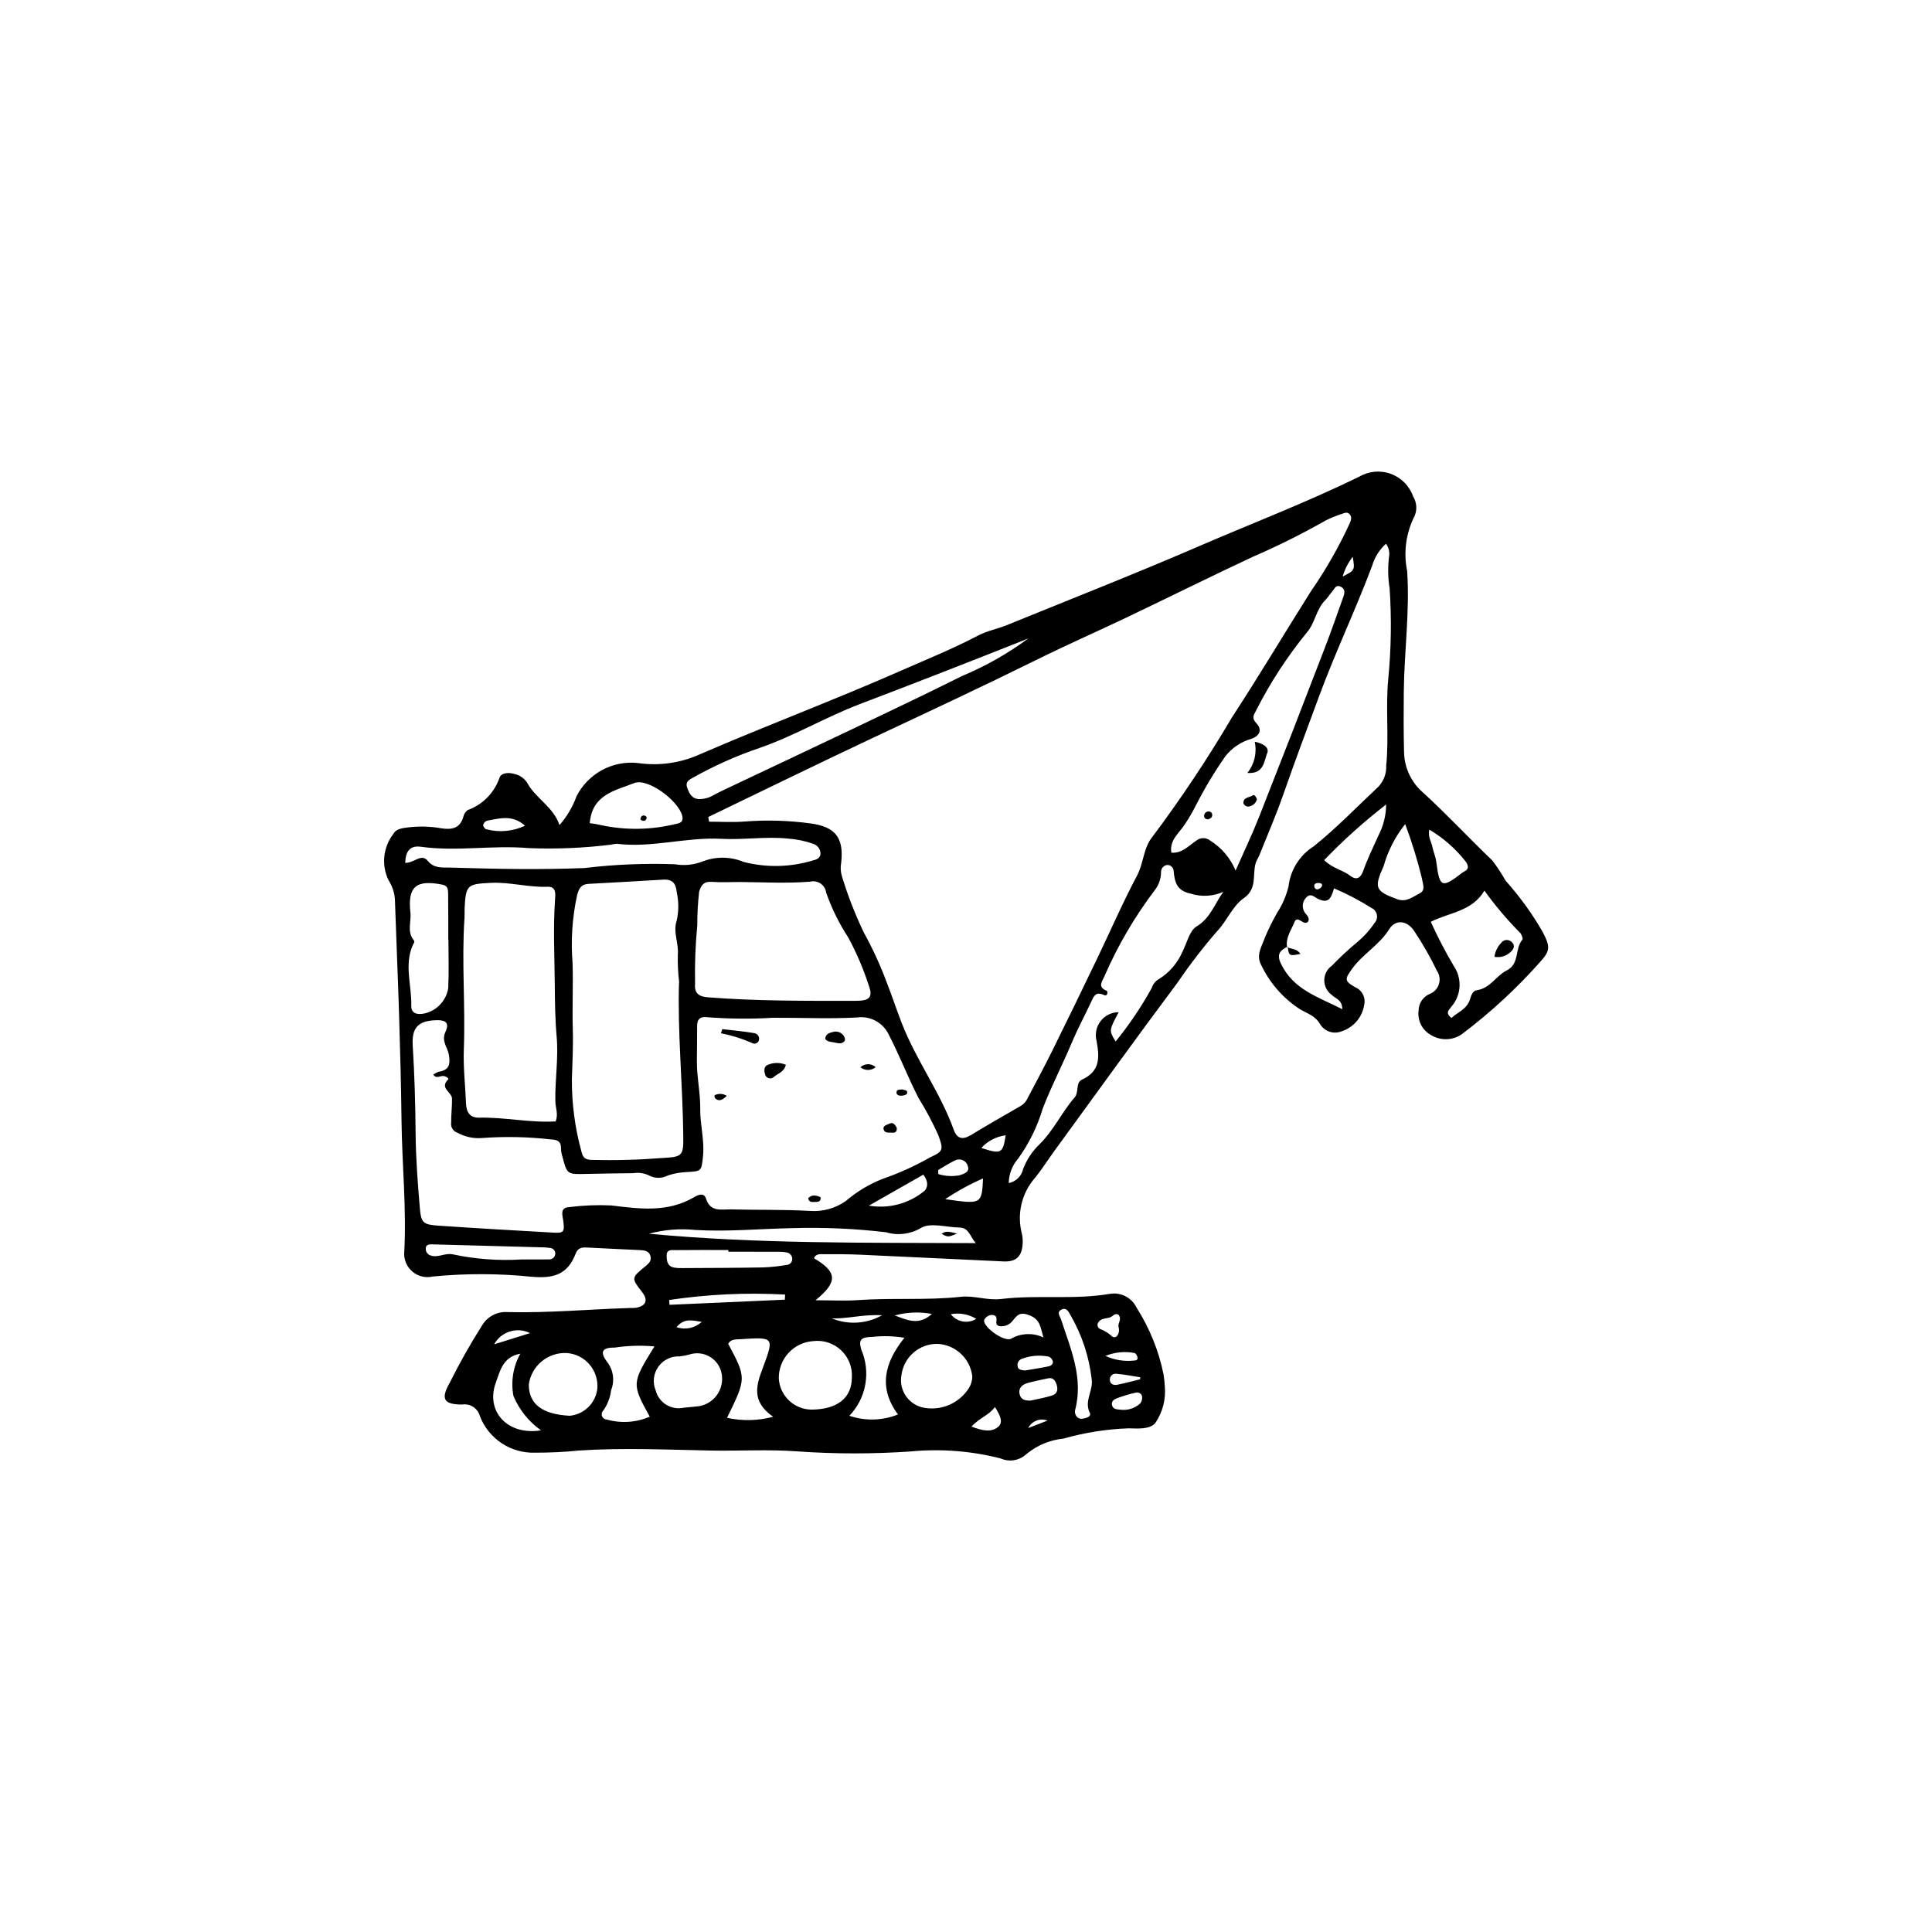 <?xml version="1.0" encoding="UTF-8"?>
<!-- Uploaded to: ICON Repo, www.iconrepo.com, Generator: ICON Repo Mixer Tools -->
<svg fill="#000000" width="800px" height="800px" version="1.1" viewBox="144 144 512 512" xmlns="http://www.w3.org/2000/svg">
 <g>
  <path d="m359.71 477.45c6.121 3.59 6.461 6.211 0.41 11.133 4.363 0 7.836 0.207 11.277-0.039 9.086-0.656 18.203 0.117 27.289-0.883 3.488-0.383 6.949 1.035 10.617 0.59 9.531-1.16 19.199 0.254 28.762-1.355h-0.004c2.934-0.527 5.856 0.965 7.144 3.648 3.449 5.406 5.875 11.402 7.148 17.688 0.176 1.055 0.285 2.117 0.336 3.184 0.309 3.414-0.574 6.832-2.504 9.668-1.473 1.812-4.75 1.477-7.106 1.438-5.836 0.207-11.629 1.121-17.246 2.723-3.586 0.359-6.984 1.77-9.766 4.059-1.859 1.77-4.602 2.238-6.938 1.18-7.766-1.973-15.809-2.594-23.781-1.836-9.984 0.691-20.004 0.688-29.984-0.012-7.688-0.586-15.352-0.078-23.023-0.227-11.586-0.223-23.195-0.766-34.797-0.012-3.906 0.398-7.828 0.59-11.754 0.578-3.144 0.102-6.242-0.777-8.859-2.516-2.621-1.742-4.633-4.254-5.762-7.191-0.551-2.066-2.574-3.383-4.688-3.051-4.918-0.008-5.769-1.453-3.254-5.859v0.004c2.59-5.199 5.445-10.258 8.559-15.16 1.398-2.312 3.969-3.66 6.668-3.488 10.875 0.273 21.715-0.75 32.574-1.082h0.004c0.535 0.023 1.07 0 1.605-0.066 2.59-0.512 3.16-2.027 1.57-4.09-2.926-3.785-2.941-3.805 0.777-6.863 0.867-0.715 1.699-1.379 1.418-2.621-0.355-1.582-1.684-1.641-2.941-1.707-4.633-0.234-9.27-0.426-13.902-0.68-1.352-0.074-2.414 0.09-2.981 1.57-2.09 5.492-5.703 6.723-11.711 6.176l-0.004 0.004c-8.711-0.895-17.488-0.914-26.203-0.059-1.84 0.422-3.773-0.023-5.246-1.207-1.473-1.184-2.32-2.973-2.305-4.863 0.676-11.742-0.562-23.449-0.699-35.176-0.109-9.445-0.367-18.891-0.656-28.336-0.312-10.168-0.766-20.332-1.102-30.5-0.148-1.777-0.734-3.492-1.711-4.988-1.891-3.965-1.41-8.656 1.246-12.156 0.801-1.449 2.289-1.555 3.707-1.77 3.019-0.391 6.082-0.32 9.082 0.211 2.816 0.43 4.941 0.02 5.828-3.082 0.148-0.699 0.547-1.32 1.125-1.742 3.953-1.426 7.055-4.562 8.434-8.535 0.398-1.305 2.289-1.512 3.816-1.082 1.43 0.273 2.691 1.113 3.5 2.324 2.254 4.211 6.977 6.394 8.59 11.262 1.965-2.234 3.496-4.816 4.508-7.617 1.488-2.945 3.84-5.367 6.738-6.945 2.898-1.582 6.211-2.238 9.492-1.887 5.625 0.824 11.371 0.012 16.547-2.344 17.512-7.574 35.398-14.289 52.863-21.973 6.984-3.074 14.105-5.945 20.891-9.512 2.316-1.219 5.008-1.695 7.453-2.691 17.004-6.922 34.098-13.637 50.945-20.918 14.168-6.121 28.605-11.641 42.484-18.434v0.004c2.543-1.5 5.625-1.781 8.398-0.766s4.941 3.219 5.914 6.008c0.961 1.559 1.102 3.488 0.375 5.168-2.285 4.5-2.977 9.641-1.965 14.582 0.723 10.746-0.781 21.379-0.891 32.066-0.055 5.352-0.066 10.707 0.07 16.059h0.004c0.109 4.148 1.996 8.051 5.18 10.715 6.269 5.75 12.074 12 18.223 17.883v-0.004c1.281 1.691 2.449 3.473 3.488 5.324 3.75 4.184 7.051 8.746 9.852 13.617 1.852 3.613 2.141 4.801-0.469 7.688-6.371 7.215-13.461 13.762-21.164 19.535-2.477 1.582-5.652 1.578-8.129-0.008-2.234-1.305-3.469-3.82-3.133-6.387 0.012-2.019 1.281-3.82 3.184-4.512 1.086-0.5 1.898-1.449 2.227-2.598 0.328-1.152 0.137-2.387-0.527-3.383-1.77-3.68-3.797-7.231-6.066-10.621-1.891-2.805-4.922-3.156-6.621-0.434-2.621 4.199-6.984 6.535-9.797 10.445-1.926 2.676-2.18 3.203 0.727 4.871v-0.004c1.883 0.77 2.922 2.797 2.445 4.773-0.523 3.266-2.844 5.957-5.996 6.961-2.09 0.832-4.477 0.047-5.66-1.871-1.32-2.316-3.461-2.852-5.406-4.027-4.488-2.914-8.062-7.035-10.316-11.891-1.305-2.527 0.34-4.856 1.09-7.109 0.973-2.301 2.086-4.539 3.332-6.699 1.355-2.102 2.344-4.418 2.918-6.848 0.516-4.359 2.973-8.254 6.684-10.594 6.082-4.863 11.512-10.543 17.211-15.879v-0.004c1.375-1.504 2.09-3.492 1.988-5.527 0.766-7.672-0.199-15.332 0.543-22.984h0.004c0.773-7.965 0.895-15.984 0.359-23.969-0.457-2.816-0.504-5.688-0.141-8.52 0.168-1.164-0.125-2.352-0.82-3.301-1.734 1.559-3 3.566-3.66 5.801-4.375 11.68-9.773 22.957-14.082 34.637-3.203 8.684-6.465 17.367-9.512 26.121-1.812 5.203-4.023 10.27-6.062 15.395h0.004c-0.18 0.504-0.402 0.992-0.668 1.457-1.992 3.195 0.477 7.652-3.742 10.547-2.934 2.016-4.43 6-7 8.695-3.742 4.297-7.223 8.816-10.426 13.527-11.086 14.824-21.891 29.863-32.801 44.82-1.68 2.305-3.18 4.719-4.984 6.953h-0.004c-3.594 4.039-4.934 9.605-3.574 14.836 0.203 0.871 0.277 1.766 0.219 2.656-0.164 3.414-1.719 4.906-5.059 4.754-12.648-0.574-25.289-1.215-37.938-1.781-3.203-0.145-6.414-0.152-9.621-0.137-0.977 0.004-2.168-0.211-2.688 1.074zm125.54-82.617c-1.891 0.992-3.047 1.914-1.801 4.527 3.316 6.949 9.906 8.832 16.289 12.098-0.078-2.668-1.895-2.805-2.801-3.793h0.004c-1.258-0.895-2-2.344-1.992-3.887 0.008-1.543 0.766-2.988 2.031-3.871 2.09-2.18 4.305-4.242 6.633-6.168 1.781-1.477 3.344-3.199 4.637-5.117 0.559-0.594 0.793-1.422 0.629-2.219-0.164-0.801-0.703-1.469-1.449-1.797-3.152-1.992-6.461-3.727-9.895-5.188-0.863 3.082-1.684 3.805-3.891 2.969-1.25-0.477-2.25-2.047-3.644-0.363-1.094 1.289-0.984 3.211 0.246 4.367 0.465 0.598 0.793 1.16 0.395 1.867-1.215 1.266-2.777-1.984-3.617 0.152-0.824 2.109-2.379 4.082-1.93 6.586zm-153.55-34.316 0.219 1.242c3.117 0 6.254 0.203 9.352-0.043 5.852-0.457 11.734-0.289 17.547 0.504 6.547 0.879 8.84 3.789 8.113 10.348v0.004c-0.242 1.227-0.172 2.5 0.203 3.695 1.551 5.094 3.488 10.066 5.793 14.871 2.32 4.207 4.332 8.578 6.016 13.078 1.43 3.629 2.644 7.363 4.059 10.992 3.816 9.809 10.203 18.309 13.754 28.207 0.898 2.5 2.457 2.66 4.606 1.355 4.25-2.582 8.57-5.055 12.879-7.539 0.797-0.406 1.453-1.039 1.891-1.816 2.219-4.266 4.519-8.488 6.652-12.797 4.031-8.145 8.008-16.312 11.934-24.508 3.547-7.367 6.797-14.891 10.629-22.102 1.77-3.332 1.609-7.285 4.098-10.305l0.004-0.004c7.582-10.125 14.598-20.66 21.016-31.559 7.195-11.004 13.922-22.312 20.938-33.438v0.004c3.953-5.719 7.406-11.762 10.316-18.074 0.363-0.879 0.617-1.703-0.133-2.438-0.609-0.594-1.348-0.234-1.988 0.004v0.004c-1.531 0.469-3.019 1.078-4.441 1.82-6.195 3.519-12.578 6.699-19.121 9.523-11.113 5.195-22.102 10.664-33.172 15.949-7.863 3.754-15.852 7.258-23.664 11.121-14.488 7.164-29.129 14.004-43.758 20.875-14.637 6.879-29.164 14.008-43.738 21.023zm-72.871 68.281c0.422-0.328 0.895-0.586 1.398-0.762 2.723-0.449 3.18-1.785 2.731-4.5-0.324-1.957-2.062-3.625-0.902-6.094 1.078-2.289 0.141-3.137-2.305-3.082-4.918 0.105-6.668 1.957-6.375 6.731 0.477 7.758 0.703 15.52 0.766 23.297 0.051 6.59 0.566 13.191 1.121 19.766 0.332 3.938 0.898 4.387 4.984 4.664 10.102 0.688 20.207 1.27 30.316 1.836 2.891 0.164 3.106-0.184 2.695-3.195-0.207-1.539-0.934-3.422 1.641-3.566 3.68-0.465 7.391-0.613 11.094-0.441 7.578 0.934 14.926 1.926 21.934-2.176 1.023-0.602 2.629-1.344 3.168 0.363 1.164 3.695 4.125 2.801 6.637 2.863 6.949 0.184 13.918 0.008 20.852 0.402v-0.004c3.383 0.27 6.754-0.648 9.531-2.594 2.949-2.531 6.305-4.543 9.93-5.949 4.367-1.512 8.586-3.43 12.598-5.727 3.426-1.531 3.356-2.066 2.027-5.789-1.535-3.41-3.297-6.711-5.269-9.887-2.84-5.551-5.066-11.383-7.953-16.926h0.004c-1.559-3.113-4.93-4.879-8.375-4.383-7.426 0.395-14.832 0.039-22.246 0.074h0.004c-5.805 0.348-11.625 0.297-17.422-0.145-1.633-0.215-2.688 0.32-2.672 2.34 0.023 3.109-0.047 6.258-0.062 9.309-0.023 4.309 0.949 8.457 0.887 12.605-0.062 4.258 1.184 8.359 0.734 12.594-0.426 4.027-0.344 3.973-4.602 4.203l0.004 0.004c-1.602 0.078-3.184 0.375-4.703 0.883-1.59 0.84-3.496 0.824-5.074-0.039-1.309-0.602-2.766-0.797-4.188-0.566-4.102 0.055-8.207 0.09-12.309 0.191-5.137 0.129-5.141 0.156-6.387-4.594-0.223-0.676-0.348-1.379-0.371-2.09 0.066-1.879-0.867-2.375-2.606-2.449h-0.004c-6.019-0.695-12.094-0.824-18.141-0.391-2.312 0.223-4.641-0.258-6.672-1.383-1.156-0.363-1.875-1.52-1.684-2.715-0.02-2.121 0.258-4.223 0.223-6.336-0.031-1.738-3.41-2.762-1.016-5.078 0.281-0.273-0.738-1-1.543-0.91-0.809 0.086-1.691 0.699-2.398-0.355zm65.129-24.758c-0.273-2.344-0.383-4.703-0.328-7.059 0.289-3.047-1.344-5.996-0.289-9.031h-0.004c0.551-2.438 0.555-4.969 0.02-7.41-0.219-2.422-1.121-3.578-3.629-3.426-6.582 0.406-13.164 0.758-19.746 1.121-1.898 0.105-2.527 1.078-3.035 2.957-1.297 5.93-1.703 12.02-1.207 18.07 0.18 5.863-0.117 11.727 0.059 17.59 0.129 4.336-0.105 8.852-0.246 13.273v0.004c-0.023 6.402 0.82 12.777 2.512 18.953 0.422 1.738 0.93 2.219 2.738 2.309 6.238 0.152 12.48-0.016 18.699-0.508 5.481-0.289 5.633-0.598 5.57-6.008-0.16-13.832-1.562-27.629-1.113-40.836zm-32.715 37.145c0.773-1.871-0.035-3.633-0.07-5.371-0.113-5.699 0.859-11.355 0.348-17.078-0.41-4.598-0.461-9.234-0.5-13.855-0.066-7.457-0.449-14.918 0.062-22.375 0.113-1.621 0.391-3.594-2.008-3.5-5.023 0.191-9.891-1.277-14.934-1.039-6.246 0.293-6.691 0.52-7.012 6.633-0.047 0.891 0.027 1.789-0.031 2.676-0.789 11.586 0.266 23.176-0.176 34.77-0.18 4.773 0.387 9.57 0.574 14.359 0.09 2.293 0.988 3.844 3.484 3.789 6.777-0.148 13.469 1.398 20.262 0.996zm48.812-63.441c-2.488 0-4.988 0.137-7.465-0.043-2.07-0.148-2.766 0.859-3.316 2.617-0.332 2.977-0.496 5.969-0.492 8.965-0.492 5.129-0.688 10.281-0.582 15.434-0.219 2.465 0.922 3.387 3.402 3.582 12.934 1.012 25.887 0.941 38.844 0.93 0.535 0 1.07-0.008 1.602-0.043 2.25-0.156 3.168-1.102 2.367-3.473v-0.004c-1.445-4.57-3.316-8.996-5.594-13.219-2.434-3.727-4.41-7.731-5.883-11.93-0.121-0.973-0.648-1.844-1.453-2.398-0.805-0.555-1.809-0.742-2.758-0.512-6.219 0.504-12.449 0.141-18.672 0.094zm71.27 79.785c1.914-0.375 3.418-1.855 3.82-3.758 0.965-2.5 2.473-4.758 4.414-6.602 3.707-3.68 5.848-8.438 9.207-12.309 1.242-1.434 0.199-3.926 1.992-4.758 4.789-2.219 4.652-5.789 3.848-10.23-0.48-1.816-0.094-3.758 1.051-5.25 1.145-1.492 2.918-2.371 4.801-2.379-2.582 4.832-2.582 4.832-0.805 7.769h-0.004c3.598-4.426 6.797-9.16 9.559-14.152 0.305-1.012 0.988-1.867 1.91-2.391 2.742-1.703 4.902-4.199 6.203-7.156 1.215-2.344 1.871-5.644 3.805-6.809 3.691-2.227 4.727-5.969 7.078-9.164v0.004c-2.719 1.207-5.785 1.383-8.621 0.492-3.75-0.785-4.25-2.996-4.559-5.961 0-0.457-0.191-0.895-0.527-1.203-0.336-0.312-0.785-0.473-1.238-0.441-0.922 0.141-1.594 0.941-1.574 1.871 0 1.703-0.559 3.359-1.594 4.715-5.363 7.062-9.859 14.742-13.395 22.875-0.543 1.344-1.973 2.84 0.566 3.859 0.371 0.148 0.344 1.629-0.738 1.129-2.281-1.055-2.727 0.496-3.422 1.98-1.656 3.531-3.519 6.977-5.027 10.57-2.465 5.887-5.422 11.543-7.734 17.531l0.004-0.004c-1.426 4.785-3.648 9.301-6.574 13.352-1.543 1.785-2.41 4.059-2.445 6.418zm60.117-82.816c2.246-5.102 4.398-9.578 6.215-14.188 5.879-14.914 11.691-29.855 17.43-44.824 1.73-4.492 3.316-9.043 4.93-13.578 0.375-1.051 0.516-2.125-0.828-2.695-1.211-0.512-1.5 0.598-2.035 1.195-0.711 0.793-1.258 1.742-2.008 2.5-2.34 2.367-2.656 5.938-4.68 8.32h0.008c-5.277 6.438-9.84 13.434-13.602 20.859-0.773 1.461-1.176 2.019 0.172 3.465 1.262 1.352 1.141 3.106-1.391 4.016h0.004c-2.766 0.777-5.211 2.426-6.969 4.699-2.844 4.086-5.41 8.363-7.684 12.793-0.918 1.832-1.949 3.606-3.094 5.305-1.441 2.211-4.047 4.098-3.488 7.394 2.902 0.207 4.594-1.863 6.582-3.18l0.004 0.004c1.082-0.902 2.652-0.91 3.738-0.012 3.008 1.875 5.352 4.648 6.695 7.926zm-220.06-2.051c2.457 0.047 4.273-2.598 5.965-0.539 1.684 2.051 3.746 1.742 5.824 1.797 6.231 0.168 12.461 0.352 18.695 0.383 5.66 0.027 11.324-0.031 16.98-0.258v0.004c7.953-0.965 15.969-1.301 23.973-1.012 2.484 0.434 5.035 0.176 7.379-0.746 3.519-1.363 7.426-1.316 10.906 0.137 5.996 1.539 12.297 1.41 18.227-0.371 1.055-0.238 2.188-0.645 2.102-2.004v-0.004c-0.086-1.105-0.82-2.055-1.871-2.418-2.188-0.766-4.473-1.238-6.785-1.402-5.891-0.594-11.766 0.383-17.648 0.066-9.273-0.492-18.383 2.465-27.688 1.316l-0.004 0.004c-0.535 0.031-1.062 0.113-1.582 0.242-7.215 0.887-14.488 1.188-21.75 0.902-9.566-0.836-19.047 0.961-28.523-0.355-2.867-0.398-4.102 1.094-4.195 4.262zm165.15-59.473c-14.938 5.953-29.867 11.77-44.789 17.449-8.965 3.43-17.273 8.395-26.371 11.547h0.004c-6.082 2.062-11.961 4.68-17.566 7.812-1.117 0.633-2.285 1.105-1.684 2.785 0.574 1.605 1.305 2.984 3.277 2.988 1.254-0.008 2.484-0.34 3.566-0.973 1.551-0.867 3.176-1.605 4.785-2.371 11.098-5.258 22.215-10.477 33.297-15.766 9.328-4.453 18.664-8.895 27.91-13.512 6.234-2.606 12.133-5.949 17.57-9.961zm106.64 75.105c1.836 4.043 3.891 7.981 6.152 11.801 2.219 3.324 1.918 7.727-0.727 10.723-0.496 0.773-1.766 1.496 0.055 2.961 1.641-1.57 4.113-2.293 4.918-4.969 0.312-1.043 0.691-2.238 1.859-2.406 3.508-0.508 5.07-3.832 7.883-5.242 3.465-1.734 2.062-5.773 4.141-8.137 0.223-0.254-0.223-1.496-0.684-1.895v0.004c-3.414-3.449-6.555-7.168-9.383-11.113-3.281 5.559-9.266 5.75-14.215 8.273zm-260.33 4.769h-0.047c0-1.941 0.004-3.887 0-5.828-0.008-2.133-0.02-4.266-0.035-6.402-0.012-1.094-0.07-2.102-1.5-2.387-6.961-1.383-9.27 0.469-8.496 7.406 0.27 2.398-0.945 5.012 0.809 7.199 0.492 0.613 0.055 0.891-0.145 1.336-2.383 5.316-0.293 10.766-0.434 16.152-0.047 1.781 1.137 2.34 2.898 2.148h-0.004c3.555-0.52 6.356-3.301 6.902-6.852 0.203-4.25 0.047-8.516 0.047-12.773zm96.293 124.5c6.809-0.082 10.574-3.09 10.621-8.484h-0.004c0.176-2.715-0.863-5.371-2.844-7.238-1.977-1.871-4.688-2.762-7.391-2.434-5.195 0.344-9.211 4.695-9.129 9.902 0.27 4.633 4.106 8.25 8.742 8.254zm43.457-44.125c-1.453-1.594-1.816-4.086-4.238-4.121-3.531-0.051-7.945-1.445-10.379 0.16l-0.004 0.004c-2.777 1.617-6.102 2.008-9.176 1.078-8.289-0.973-16.637-1.336-24.98-1.086-8.539 0.18-17.059 0.988-25.625 0.48v-0.004c-4.09-0.41-8.227-0.07-12.195 1.004 28.793 2.719 57.648 2.348 86.594 2.488zm-0.922 35.309c-0.551-4.707-4.406-8.34-9.141-8.602-4.809-0.113-8.941 3.387-9.617 8.145-0.41 2.039 0.051 4.152 1.273 5.836 1.219 1.68 3.086 2.777 5.148 3.019 4.5 0.633 8.953-1.414 11.406-5.238 0.605-0.945 0.926-2.039 0.93-3.16zm-99.379 3.324c0.211-2.336-0.523-4.656-2.043-6.441-1.516-1.789-3.688-2.891-6.023-3.062-5.004-0.254-9.379 3.352-10.082 8.312-0.023 5.203 3.535 7.938 10.828 8.316 3.812-0.355 6.863-3.324 7.32-7.125zm-2-149.92c0.957 0.102 1.906 0.266 2.844 0.488 6.617 1.438 13.473 1.332 20.043-0.305 1.152-0.176 1.988-0.637 1.629-2.109-0.973-4.019-9.145-10.137-12.73-8.703-4.934 1.969-11.184 2.977-11.785 10.629zm24.973 154.9c1.723-0.164 2.426-0.23 3.133-0.297v-0.004c2.144-0.109 4.133-1.148 5.445-2.848 1.312-1.699 1.812-3.891 1.375-5.992-0.379-1.852-1.535-3.453-3.176-4.398-1.641-0.945-3.609-1.141-5.402-0.535-0.836 0.227-1.691 0.391-2.555 0.484-2.231-0.105-4.356 0.938-5.641 2.766-1.281 1.824-1.539 4.18-0.684 6.242 0.848 3.309 4.176 5.336 7.504 4.578zm-9.074 2.387c-4.805-8.727-4.801-8.82 1.242-18.621-3.508-0.32-7.043-0.215-10.527 0.309-3.371-0.039-3.996 1.156-2.027 3.773 1.672 2.133 2.078 4.992 1.07 7.508-0.227 1.938-0.93 3.785-2.055 5.383-0.41 0.383-0.551 0.984-0.348 1.512 0.203 0.527 0.707 0.879 1.273 0.891 3.766 1.066 7.781 0.801 11.375-0.758zm65.785-0.59c-5.254-7.074-3.602-13.699 1.703-20.32v-0.004c-2.805-0.461-5.656-0.539-8.484-0.238-3.027 0.07-3.758 0.715-2.926 3.426 1.242 2.906 1.605 6.113 1.039 9.219-0.562 3.109-2.027 5.984-4.215 8.266 4.199 1.438 8.77 1.312 12.883-0.352zm-33.082 0.617c-6.027-4.195-4.344-8.648-2.695-13.078 2.988-8.016 2.953-8.082-5.938-7.481-1.176 0.078-2.539-0.117-3.277 1.215 4.836 9.105 4.836 9.105-0.316 19.613 4.039 0.895 8.23 0.801 12.227-0.273zm167.5-157.06c-2.637 3.289-4.582 7.078-5.719 11.137-2.621 5.789-2.207 6.629 3.668 8.781 2.336 0.855 4.152-0.691 5.961-1.629 1.574-0.812 0.711-2.582 0.516-3.914h0.004c-1.184-4.875-2.664-9.676-4.43-14.375zm-179.38 113.32v-0.453c-4.641 0-9.281-0.031-13.918 0.023-0.961 0.012-2.394-0.277-2.418 1.297-0.02 1.391 0.082 2.965 1.941 3.332 0.703 0.117 1.418 0.16 2.133 0.137 7.125-0.039 14.254-0.051 21.379-0.176h-0.004c2.137-0.078 4.266-0.301 6.371-0.668 0.453-0.031 0.871-0.258 1.145-0.621 0.273-0.363 0.379-0.828 0.285-1.273-0.145-0.723-0.711-1.281-1.434-1.41-0.703-0.133-1.414-0.191-2.125-0.18-4.453-0.016-8.906-0.008-13.355-0.008zm174.33-118.53c-5.828 4.504-11.316 9.43-16.418 14.742 2.219 2.234 4.867 2.574 6.836 4.109 1.809 1.41 2.859 0.551 3.531-1.332 1.125-3.164 2.606-6.172 3.977-9.23 1.34-2.559 2.051-5.398 2.074-8.289zm-223.97 165.86c-3.242-2.293-5.777-5.449-7.309-9.117-0.723-3.828-0.074-7.793 1.828-11.195-4.68 0.832-5.394 4.688-6.477 7.613-2.84 7.656 3.094 14.141 11.957 12.699zm-5.133-45.285c1.559 0 4.406 0.023 7.25-0.012v-0.004c0.445 0.023 0.883-0.145 1.203-0.461 0.316-0.316 0.488-0.75 0.469-1.199-0.055-0.742-0.652-1.328-1.395-1.371-0.527-0.082-1.059-0.133-1.594-0.152-9.926-0.277-19.855-0.547-29.781-0.805-0.668-0.016-1.52 0.074-1.562 1.043h-0.004c-0.074 0.918 0.543 1.754 1.441 1.949 1.926 0.582 3.652-0.781 5.734-0.336l0.004-0.004c5.988 1.277 12.121 1.73 18.234 1.352zm151.07 31.762h-0.004c-0.676-6.012-2.598-11.816-5.641-17.043-0.508-0.969-1.137-2.082-2.394-1.414-1.332 0.707-0.371 1.703-0.047 2.695 2.539 7.797 5.969 15.473 3.664 24.016h-0.004c-0.055 0.355-0.012 0.719 0.125 1.051 0.137 0.426 0.438 0.777 0.836 0.984 0.402 0.203 0.863 0.238 1.289 0.098 0.879-0.133 2.152-0.551 1.664-1.523-1.559-3.109 0.969-5.879 0.508-8.863zm89.457-145.68c-0.398 1.957 0.551 3.164 0.812 4.516 0.262 1.363 0.871 2.633 1.055 4.062 0.883 6.856 1.434 7.051 6.977 2.785h-0.004c0.145-0.102 0.297-0.191 0.457-0.266 1.324-0.676 1.055-1.559 0.398-2.578-2.672-3.422-5.961-6.312-9.695-8.52zm-102.25 134.6c-0.82-2.832-0.863-4.781-3.699-5.883-2.453-0.953-3.184-0.176-4.488 1.492h0.004c-0.793 0.984-2.016 1.512-3.273 1.418-1.652-0.25-0.742-1.527-1.031-2.352-0.281-0.801-1.496-0.82-2.32-0.305-0.406 0.254-0.906 0.754-0.922 1.16-0.059 1.91 5.559 5.824 7.227 4.75 2.621-1.477 5.793-1.578 8.504-0.281zm-46.25-34.945c5.301 0.914 10.73-0.559 14.848-4.019 0.934-1.227 0.75-2.606-0.426-4.195zm-22.285 24.926 0.082-1.355c-10.258-0.566-20.547-0.086-30.711 1.434l0.059 1.277zm65.156 26.738c1.891-0.434 3.812-0.758 5.656-1.34 1.441-0.457 1.656-1.633 1.176-3.012-0.398-1.141-1-1.828-2.316-1.527-1.719 0.391-3.461 0.703-5.156 1.172-1.469 0.402-2.672 1.238-2.293 3.004 0.324 1.512 1.547 1.758 2.934 1.703zm-22.652-53.379c9.66 1.383 9.668 1.375 10.035-5.492v-0.004c-3.504 1.531-6.859 3.367-10.035 5.496zm-111.36-98.965c-3.297-3.004-6.731-1.941-10.074-1.328v0.004c-0.496 0.172-0.879 0.582-1.012 1.09-0.047 0.367 0.484 1.141 0.805 1.164 3.43 0.914 7.07 0.586 10.281-0.93zm157.88 154.77c1.906 0.219 3.812-0.41 5.211-1.719 0.395-0.566 0.547-1.266 0.422-1.941-0.242-0.695-0.984-1.074-1.688-0.859-1.527 0.34-3.031 0.777-4.5 1.312-0.918 0.344-2.133 0.758-1.715 2.133 0.297 0.98 1.324 0.98 2.269 1.074zm-25.383-10.402c2.043-0.348 4.152-0.648 6.234-1.094 0.629-0.133 1.391-0.582 1.109-1.461v0.004c-0.16-0.496-0.523-0.898-1-1.109-2.434-0.508-4.965-0.293-7.281 0.621-0.68 0.285-1.102 0.977-1.039 1.711 0.062 1.238 1.062 1.176 1.977 1.328zm-51.215-13.82c4.34 1.789 9.262 1.488 13.352-0.82-5.18-0.277-9.262 1.008-13.352 0.82zm75.93-1.027c-0.977-0.344-1.367 0.418-1.98 0.695-0.777 0.348-1.746 0.293-2.496 0.676-1.211 0.625-1.387 1.992-0.297 2.496 1.109 0.398 2.129 1.02 2.992 1.82 1.047 1.059 2.387-0.422 1.871-2.418-0.277-1.07 1.043-1.965-0.09-3.269zm-47.711-38.277 0.031 1.074c1.82 0.566 3.758 0.676 5.633 0.32 1.113-0.391 2.715-0.793 2.215-2.344-0.16-0.711-0.637-1.309-1.297-1.625-0.66-0.312-1.426-0.309-2.082 0.016-1.559 0.719-3.004 1.695-4.5 2.559zm8.828 67.98c2.949 1.172 5.363 1.594 7.121 0.031 1.383-1.227 0.395-3.102-0.902-5.215-1.648 2.25-4.004 2.805-6.219 5.184zm-20.332-29.434c3.133 1.117 6.277 2.824 9.836-0.402v-0.004c-3.266-0.621-6.633-0.484-9.836 0.402zm22.938-44.402c5.25 1.734 5.734 1.469 6.449-3.344-2.477 0.309-4.766 1.496-6.449 3.344zm42.082 61.32 0.016-0.547c-2.137-0.328-4.269-0.754-6.418-0.934-0.453-0.031-0.895 0.137-1.207 0.465-0.312 0.324-0.465 0.773-0.414 1.223 0.078 1.098 1.031 1.418 1.949 1.234 2.039-0.41 4.051-0.953 6.074-1.441zm-171.19-9.273c3.449-1.078 6.141-1.918 9.527-2.973l-0.004-0.004c-3.457-1.719-7.66-0.406-9.523 2.977zm161.99 3.074h-0.004c2.367 1.082 4.981 1.508 7.57 1.227 0.445 0.016 1.105-0.18 0.961-0.832-0.102-0.445-0.516-1.156-0.82-1.172-2.59-0.492-5.269-0.223-7.711 0.777zm62.879-206.55c3.25-1.668 3.25-1.668 2.66-5.231l-0.004-0.004c-1.207 1.562-2.113 3.336-2.66 5.234zm-169.86 197.52c-2.519-0.379-4.629-1.074-6.676 1.41 2.316 0.793 4.879 0.25 6.676-1.41zm91.637 26.164h0.004c-1.965-0.742-4.168 0.113-5.117 1.984zm-18.879-26.953h0.004c-2.019-1.238-4.426-1.68-6.754-1.234 1.605 2.074 4.516 2.609 6.754 1.234zm90.723-115.52c-0.512 0.016-1.09 0.086-1.145 0.672-0.047 0.52 0.281 1.109 0.898 1.008l0.004 0.004c0.473-0.098 0.879-0.398 1.109-0.824 0.262-0.664-0.328-0.816-0.867-0.859z"/>
  <path d="m335.41 416.73c2.856 0.34 5.727 0.59 8.559 1.074 0.441 0.094 0.82 0.379 1.031 0.781 0.211 0.398 0.227 0.875 0.051 1.289-0.156 0.324-0.441 0.562-0.785 0.66-0.344 0.098-0.715 0.043-1.016-0.152-2.629-1.148-5.371-2.008-8.188-2.562z"/>
  <path d="m352.26 426.18c-0.5 1.984-2.117 2.262-3.117 3.168v0.004c-0.375 0.395-0.945 0.543-1.465 0.371-0.52-0.168-0.898-0.621-0.965-1.164-0.301-1.066-0.238-2.164 1.137-2.508 1.434-0.508 3.008-0.461 4.41 0.129z"/>
  <path d="m362.7 419.32c0.066-1.367 1.129-1.609 2.137-1.863 1.223-0.324 2.5 0.305 2.984 1.48 0.148 0.289 0.152 0.637 0.008 0.93-0.801 1.008-1.891 0.531-2.856 0.371-0.797-0.137-1.715-0.125-2.273-0.918z"/>
  <path d="m358.18 461.54c0.984-1.043 2.106-0.781 3.273-0.281 0.184 1.402-0.879 1.234-1.656 1.277-0.68 0.039-1.449 0.039-1.617-0.996z"/>
  <path d="m381.65 442.88c0.09 0.906-0.285 1.359-1.152 1.285-0.824-0.07-1.949 0.227-2.289-0.738-0.395-1.133 0.875-1.34 1.527-1.656 1.02-0.496 1.504 0.391 1.914 1.109z"/>
  <path d="m383.09 432.71c0.652 0.227 1.602 0.117 1.273 1.113-0.098 0.301-0.844 0.5-1.309 0.539-0.668 0.059-1.543-0.074-1.473-0.93 0.066-0.844 0.98-0.609 1.508-0.723z"/>
  <path d="m336.61 434.4c-1.223 1.211-2.117 1.559-3.09 0.664h0.004c-0.164-0.242-0.219-0.543-0.148-0.824 1.035-0.504 2.254-0.441 3.234 0.16z"/>
  <path d="m376.06 426.81c-1.164 0.973-2.856 0.988-4.039 0.031 1.125-1.078 2.898-1.09 4.039-0.031z"/>
  <path d="m474.56 348.84c1.871-2.316 2.59-5.356 1.953-8.266 2.172 0.398 3.91 1.523 3.324 2.953-0.867 2.113-0.789 5.637-5.277 5.312z"/>
  <path d="m477.1 355.87c-0.32 1.113-1.336 1.879-2.496 1.887-0.492-0.082-0.902-0.414-1.086-0.879-0.086-1.637 1.586-1.477 2.473-2.102 0.387-0.27 0.895 0.316 1.109 1.094z"/>
  <path d="m464.16 361.14c-0.551-0.02-1.062-0.281-1.055-0.855-0.023-0.348 0.109-0.688 0.359-0.926 0.254-0.238 0.602-0.348 0.945-0.305 0.258 0.016 0.5 0.141 0.66 0.348 0.16 0.203 0.223 0.469 0.172 0.727-0.055 0.602-0.559 0.824-1.082 1.012z"/>
  <path d="m485.1 394.99c1.176 0.582 2.746 0.426 3.519 1.832-3.027 0.539-3.027 0.539-3.371-1.988z"/>
  <path d="m540.05 397.57c0.18-1.391 0.801-2.684 1.77-3.691 0.316-0.445 0.812-0.727 1.355-0.77 0.543-0.043 1.078 0.156 1.457 0.543 1.031 0.945 0.484 1.949-0.395 2.723-1.133 1.027-2.68 1.469-4.188 1.195z"/>
  <path d="m397.62 470.9c-2.367 0.996-2.367 0.996-4.07 0.086 1.109-0.926 2.246-0.508 4.07-0.086z"/>
  <path d="m313.7 361.09c0.121-0.277 0.168-0.695 0.383-0.812 0.203-0.152 0.465-0.207 0.711-0.145 0.246 0.059 0.453 0.227 0.566 0.453 0.039 0.305-0.082 0.605-0.32 0.793-0.453 0.277-1.043 0.148-1.34-0.289z"/>
 </g>
</svg>